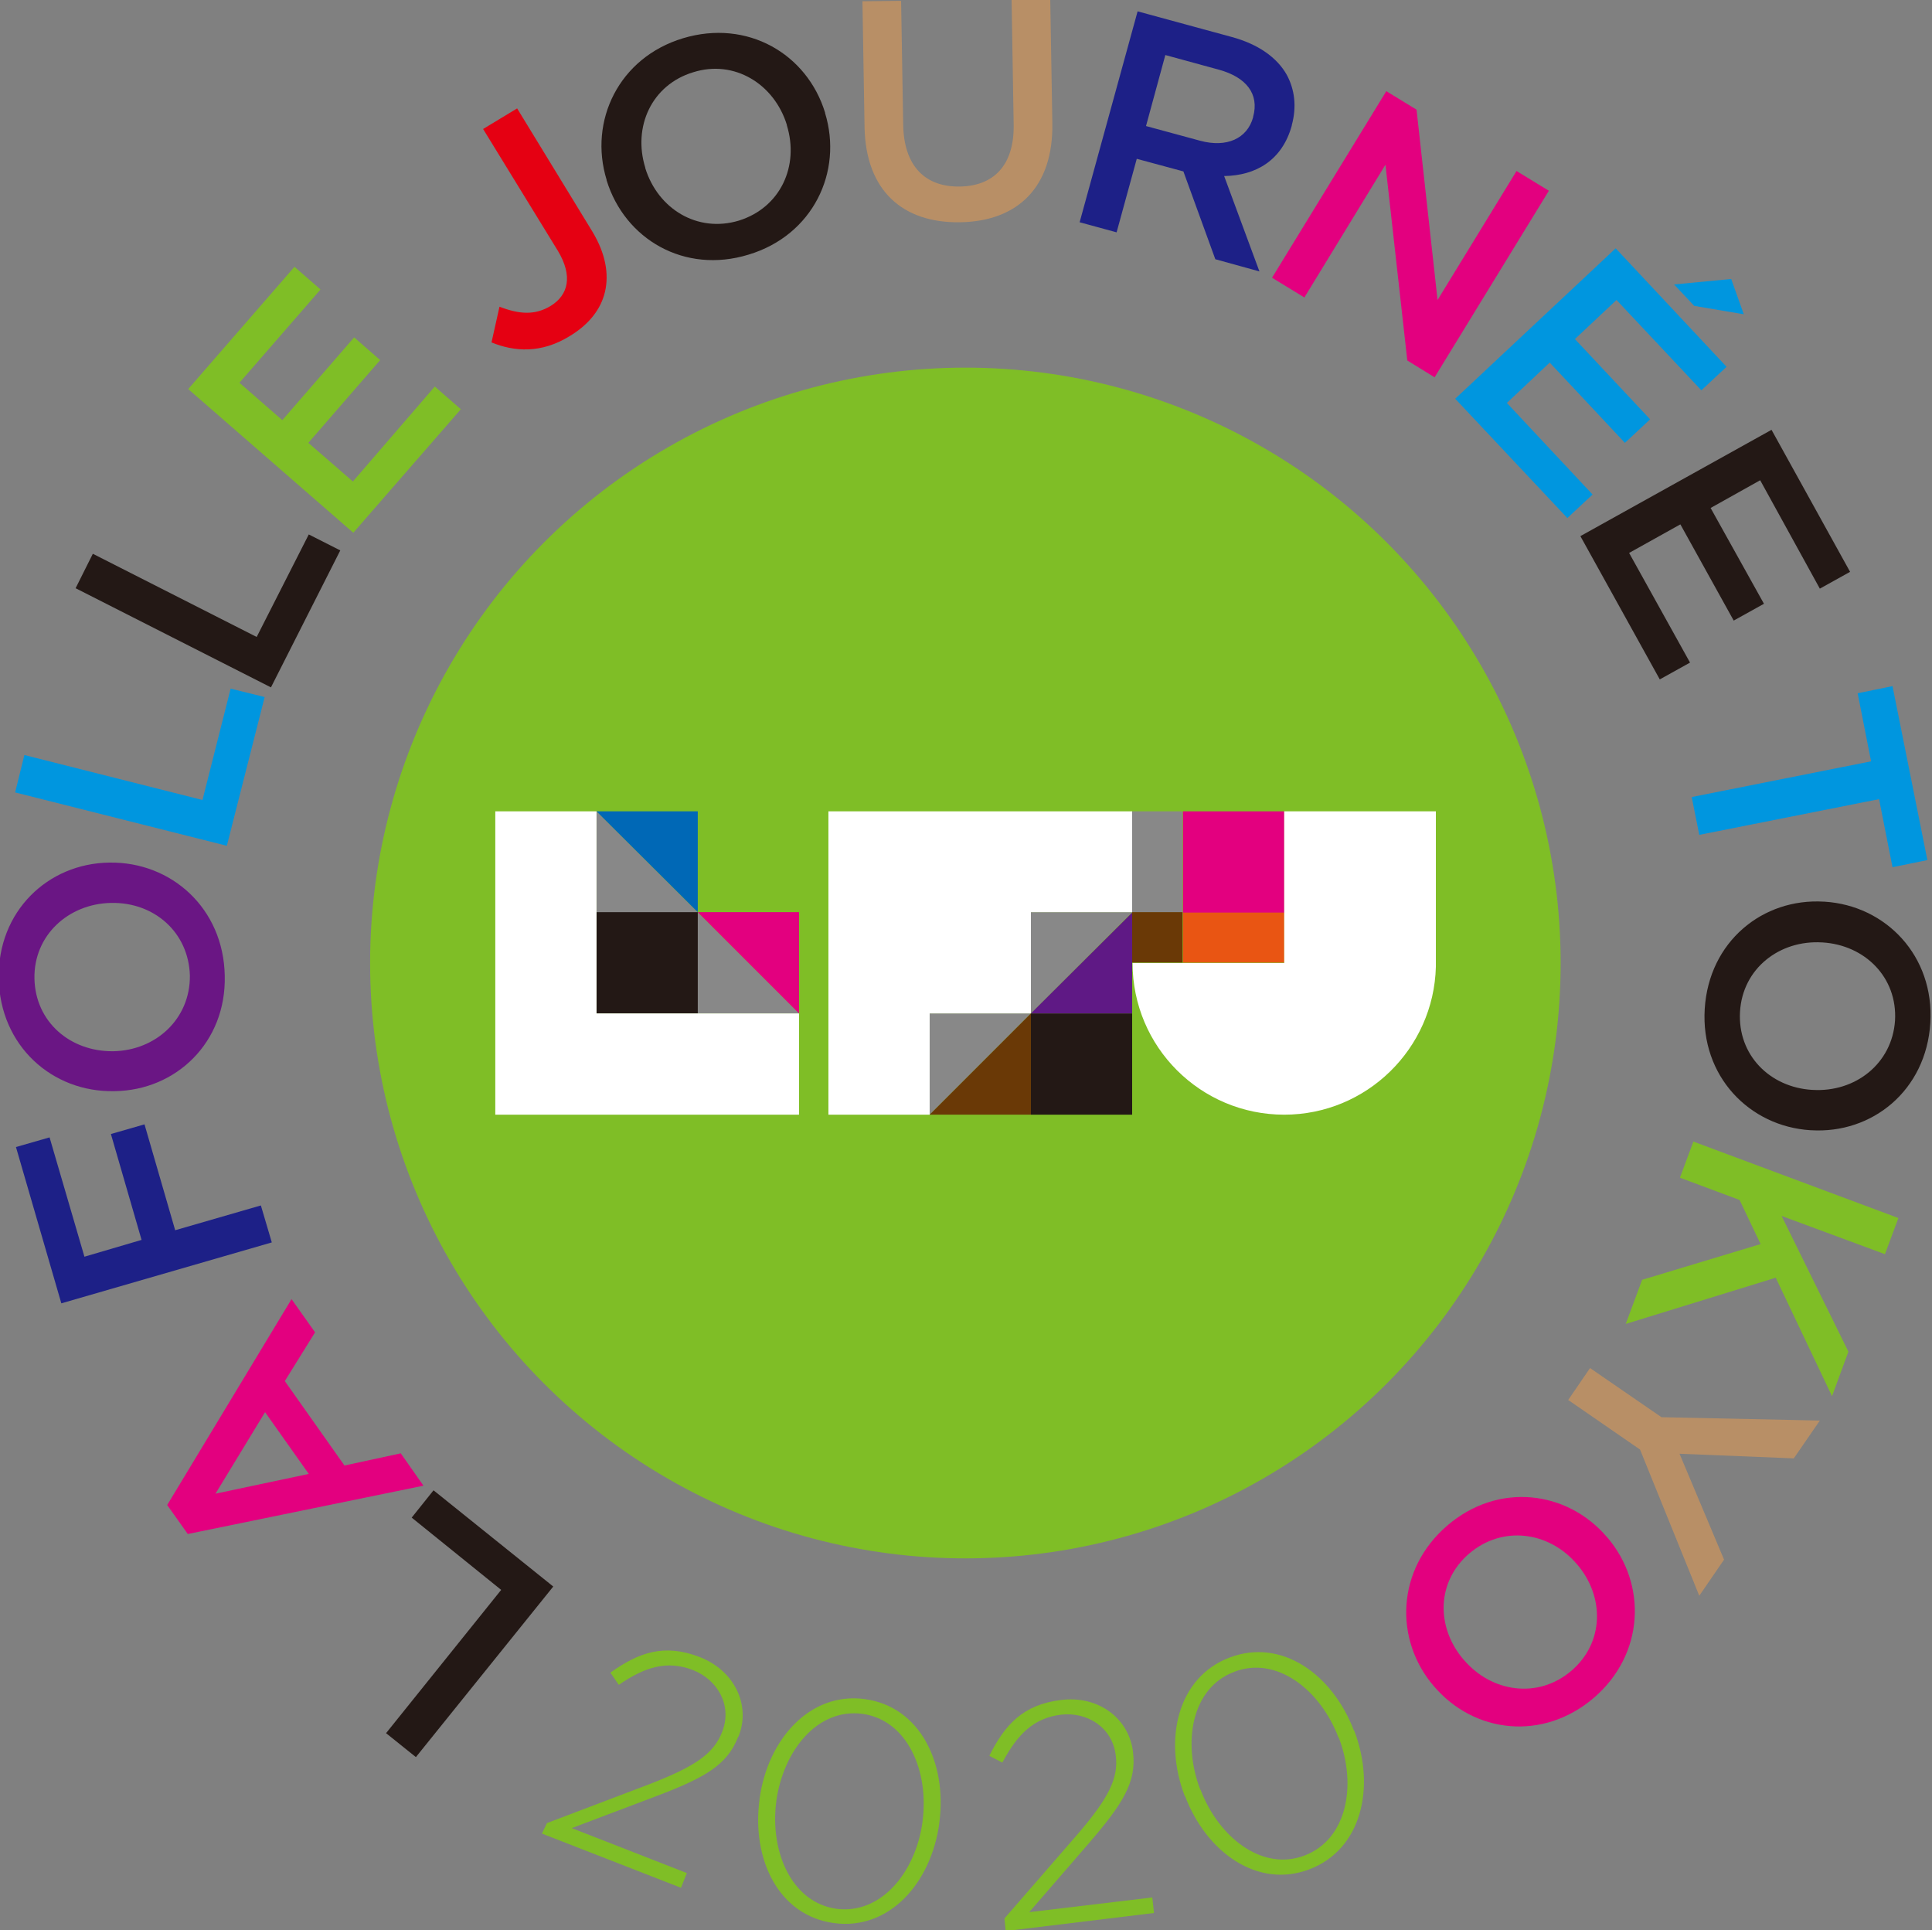 <?xml version="1.0" encoding="utf-8"?>
<!-- Generator: Adobe Illustrator 24.0.0, SVG Export Plug-In . SVG Version: 6.00 Build 0)  -->
<svg version="1.1" id="レイヤー_1" xmlns="http://www.w3.org/2000/svg" xmlns:xlink="http://www.w3.org/1999/xlink" x="0px"
	 y="0px" viewBox="0 0 459.9 459.4" style="enable-background:new 0 0 459.9 459.4;" xml:space="preserve">
<rect x="0" y="0" width="459.9" height="459.4" fill="#808080" stroke="none"/>
<style type="text/css">
	.st0{fill:#7FBE26;}
	.st1{fill:#888888;}
	.st2{fill:#6A3906;}
	.st3{fill:#231815;}
	.st4{fill:#FFFFFF;}
	.st5{fill:#E95513;}
	.st6{fill:#E3007F;}
	.st7{fill:#5F1985;}
	.st8{fill:#0068B6;}
	.st9{fill:#1D2087;}
	.st10{fill:#6A1684;}
	.st11{fill:#0096DF;}
	.st12{fill:#E50012;}
	.st13{fill:#B88F66;}
</style>
<g>
	<g>
		<circle class="st0" cx="229.8" cy="229.2" r="141.7"/>
		<g>
			<rect x="269.5" y="193.1" class="st1" width="12" height="24.1"/>
			<rect x="269.5" y="217.1" class="st2" width="12" height="12"/>
			<polygon class="st1" points="142,193.1 190.2,241.2 142,241.2 			"/>
			<rect x="142" y="217.1" class="st3" width="24.1" height="24.1"/>
			<rect x="245.4" y="241.2" class="st3" width="24.1" height="24.1"/>
			<polygon class="st1" points="245.4,217.1 245.4,241.2 221.3,241.2 221.3,265.3 269.5,217.1 			"/>
			<polygon class="st4" points="197.2,193.1 197.2,265.3 221.3,265.3 221.3,241.2 245.4,241.2 245.4,217.1 269.5,217.1 269.5,193.1 
							"/>
			<rect x="269.5" y="229.2" class="st0" width="36.1" height="36.1"/>
			<rect x="281.6" y="217.1" class="st5" width="24.1" height="12"/>
			<rect x="281.6" y="193.1" class="st6" width="24.1" height="24.1"/>
			<path class="st4" d="M341.8,193.1h-36.1v36.1h-36.1c0,20,16.2,36.1,36.1,36.1c19.6,0,35.6-15.7,36.1-35.2h0L341.8,193.1z"/>
			<polygon class="st4" points="142,241.2 142,193.1 117.9,193.1 117.9,265.3 190.2,265.3 190.2,241.2 			"/>
			<g>
				<line class="st7" x1="269.5" y1="217.1" x2="269.5" y2="217.1"/>
				<polygon class="st7" points="245.4,241.2 269.5,241.2 269.5,217.2 				"/>
			</g>
			<g>
				<polygon class="st2" points="221.3,265.3 245.4,265.3 245.4,241.2 				"/>
			</g>
			<g>
				<polygon class="st8" points="166.1,193.1 142,193.1 166.1,217.1 				"/>
			</g>
			<polygon class="st6" points="166.1,217.1 190.2,241.2 190.2,217.1 			"/>
		</g>
	</g>
	<g>
		<g>
			<path class="st3" d="M99,418.2l-7.1-5.7l27.4-34.1l-21.3-17.2l5.2-6.5l28.5,22.9L99,418.2z"/>
			<path class="st6" d="M44.7,365.1l-4.9-6.9l29.6-49l5.6,7.9l-7.2,11.6L82,348.8l13.4-2.9l5.4,7.7L44.7,365.1z M63.1,336.1
				l-11.8,19.4l22.2-4.7L63.1,336.1z"/>
			<path class="st9" d="M14.6,310.2L3.8,273l8-2.3l8.3,28.4l13.6-4l-7.3-25.2l8-2.3l7.3,25.2l20.4-5.9l2.6,8.8L14.6,310.2z"/>
			<path class="st10" d="M27.3,259.7l-0.1,0C12.4,260,0,248.9-0.3,232.9c-0.3-16,11.7-27.4,26.3-27.6l0.1,0
				c14.7-0.2,27.1,10.9,27.4,26.9C53.9,248.1,41.9,259.5,27.3,259.7z M26.5,214.9l-0.1,0c-10.1,0.2-18.4,7.7-18.2,18
				s8.5,17.4,18.7,17.3l0.1,0c10.1-0.2,18.3-7.7,18.2-18C44.9,221.8,36.6,214.7,26.5,214.9z"/>
			<path class="st11" d="M3.6,188.6l2.2-8.9l42.4,10.7l6.7-26.5l8.1,2l-9,35.4L3.6,188.6z"/>
			<path class="st3" d="M18,140l4.1-8.2l39,19.8l12.4-24.4L81,131l-16.5,32.6L18,140z"/>
			<path class="st0" d="M44.8,92.6l25.3-29.1l6.2,5.4L57,91.1l10.2,8.9l17.1-19.7l6.2,5.4l-17.1,19.7l10.6,9.2L103.5,92l6.2,5.4
				l-25.6,29.4L44.8,92.6z"/>
			<path class="st12" d="M117,81.5l1.9-8.5c4.7,1.8,8.4,2.1,12.2-0.2c4.2-2.6,5.3-7.1,1.7-13.1L115,30.7l8.1-4.9L141,55.1
				c3.2,5.3,4,10.2,3,14.4c-1,4.2-3.9,7.8-8.4,10.5C128.8,84.2,122.4,83.7,117,81.5z"/>
			<path class="st3" d="M144.4,42.9l0-0.1c-4.3-14,2.9-29.1,18.2-33.7s29.5,3.7,33.8,17.7l0,0.1c4.3,14-2.9,29.1-18.2,33.7
				C162.9,65.3,148.7,56.9,144.4,42.9z M187.3,29.8l0-0.1c-3-9.7-12.5-15.6-22.3-12.5c-9.9,3-14.4,13-11.4,22.7l0,0.1
				c3,9.7,12.4,15.5,22.3,12.5C185.8,49.4,190.3,39.5,187.3,29.8z"/>
			<path class="st13" d="M205.8,30.3l-0.5-30l9.2-0.1l0.5,29.6c0.2,9.7,5.2,14.7,13.4,14.6c8.1-0.1,13-5,12.9-14.6l-0.5-30l9.2-0.1
				l0.5,29.5c0.3,15.5-8.4,23.5-22,23.7C214.9,53.1,206.1,45.4,205.8,30.3z"/>
			<path class="st9" d="M270.8,2.7l22.4,6.1c6.3,1.7,10.8,4.9,13.1,9c1.9,3.5,2.4,7.6,1.2,12l0,0.1c-2.3,8.3-8.6,11.9-16.1,12
				l8.4,22.7l-10.5-2.9l-7.6-20.9l-11.1-3l-4.8,17.5l-8.8-2.4L270.8,2.7z M285.7,33.5c6.3,1.7,11.2-0.5,12.6-5.6l0-0.1
				c1.5-5.4-1.6-9.4-8.1-11.2l-12.8-3.5L272.8,30L285.7,33.5z"/>
			<path class="st6" d="M330,21.7l7.2,4.4l5,45.3l18.8-30.7l7.7,4.7l-27.2,44.4l-6.5-4l-5.2-46.6l-19.3,31.6l-7.7-4.7L330,21.7z"/>
			<path class="st11" d="M384.6,59.1l26.4,28.2l-6,5.6l-20.2-21.5l-9.9,9.3l17.9,19.1l-6,5.6l-17.9-19.1l-10.2,9.6l20.4,21.8l-6,5.6
				l-26.7-28.4L384.6,59.1z M412.1,66.4l3,8.4l-11.8-2l-4.8-5.1L412.1,66.4z"/>
			<path class="st3" d="M421.7,102.3l18.7,33.8l-7.2,4L419,114.3l-11.8,6.6l12.7,22.8l-7.2,4L400,124.8l-12.2,6.8l14.5,26.1l-7.2,4
				l-18.9-34.1L421.7,102.3z"/>
			<path class="st11" d="M445.4,181.2l-3.2-16.2l8.3-1.7l8.3,41.4l-8.3,1.7l-3.2-16.2l-42.8,8.5l-1.8-9L445.4,181.2z"/>
			<path class="st3" d="M434.2,214.6l0.1,0c14.6,0.9,26.2,12.9,25.2,28.9c-1,16-13.8,26.4-28.4,25.5l-0.1,0
				c-14.6-0.9-26.2-12.9-25.2-28.9C406.8,224.1,419.6,213.7,434.2,214.6z M431.4,259.4l0.1,0c10.1,0.6,18.9-6.2,19.6-16.5
				c0.6-10.3-7.2-18-17.3-18.6l-0.1,0c-10.1-0.6-18.9,6.2-19.5,16.5C413.6,251.1,421.3,258.8,431.4,259.4z"/>
			<path class="st0" d="M451.9,289.9l-3.2,8.6l-24.6-9.1l15.9,32.3l-3.9,10.6l-13.4-28.2L387,315.1l3.9-10.5l28.2-8.5l-5-10.5
				l-14.2-5.3l3.2-8.6L451.9,289.9z"/>
			<path class="st13" d="M395.5,337.3l37.7,0.8l-6.2,9l-27.2-1.1l10.6,25.2l-5.9,8.6L390.4,345l-17.1-11.8l5.2-7.6L395.5,337.3z"/>
			<path class="st6" d="M382.5,365.8l0.1,0.1c9.5,11.1,8.9,27.8-3.2,38.2c-12.2,10.4-28.5,8.4-38-2.7l-0.1-0.1
				c-9.5-11.1-8.9-27.8,3.2-38.2C356.6,352.7,373,354.7,382.5,365.8z M348.4,395l0.1,0.1c6.6,7.7,17.6,9.3,25.5,2.6
				c7.9-6.7,8-17.7,1.4-25.4l-0.1-0.1c-6.6-7.7-17.6-9.2-25.5-2.5S341.8,387.3,348.4,395z"/>
		</g>
		<g>
			<g>
				<path class="st0" d="M130.2,433.9l24.5-9.3c10.8-4.2,15.2-7.2,17.2-12.4c2.5-6.3-1.1-12.4-6.9-14.7c-6.2-2.4-11.4-0.8-17.7,3.5
					l-2-2.9c6.7-4.8,12.8-7,21.3-3.7c8.2,3.2,12.2,11.4,9.2,18.9l-0.1,0.1c-2.6,6.7-7.9,9.7-19.5,14.1l-20.1,7.6l27.4,10.7l-1.4,3.5
					l-33.1-12.9L130.2,433.9z"/>
				<path class="st0" d="M180.8,428.3l0-0.1c1.9-14.2,12-25.6,25.1-23.8c13.1,1.8,19.6,15.2,17.7,29.4l0,0.1
					c-1.9,14.2-11.9,25.6-25.1,23.8S178.9,442.5,180.8,428.3z M219.6,433.6l0-0.1c1.6-12-3.6-24.1-14.3-25.6
					c-10.7-1.4-18.8,8.7-20.5,20.7l0,0.1c-1.6,11.9,3.6,24.1,14.3,25.6C209.8,455.7,218,445.5,219.6,433.6z"/>
				<path class="st0" d="M239.1,456.6l17.2-19.8c7.6-8.8,10-13.6,9.3-19c-0.8-6.7-6.8-10.4-13-9.7c-6.6,0.8-10.4,4.7-14,11.4
					l-3.1-1.6c3.7-7.4,8-12.2,17.1-13.3c8.8-1.1,16.1,4.3,17.1,12.3l0,0.1c0.9,7.1-2.4,12.3-10.5,21.7L245,455.1l29.3-3.5l0.4,3.7
					l-35.3,4.3L239.1,456.6z"/>
				<path class="st0" d="M282.1,427.5l-0.1-0.1c-5.1-13.4-1.7-28.2,10.7-32.9s24.5,4,29.6,17.4l0.1,0.1c5.1,13.4,1.7,28.2-10.7,32.9
					C299.4,449.6,287.2,440.9,282.1,427.5z M318.7,413.6l-0.1-0.1c-4.3-11.3-14.7-19.5-24.8-15.6c-10.1,3.8-12.4,16.7-8.1,28
					l0.1,0.1c4.3,11.3,14.7,19.5,24.8,15.6C320.7,437.7,323,424.8,318.7,413.6z"/>
			</g>
		</g>
	</g>
</g>
</svg>
